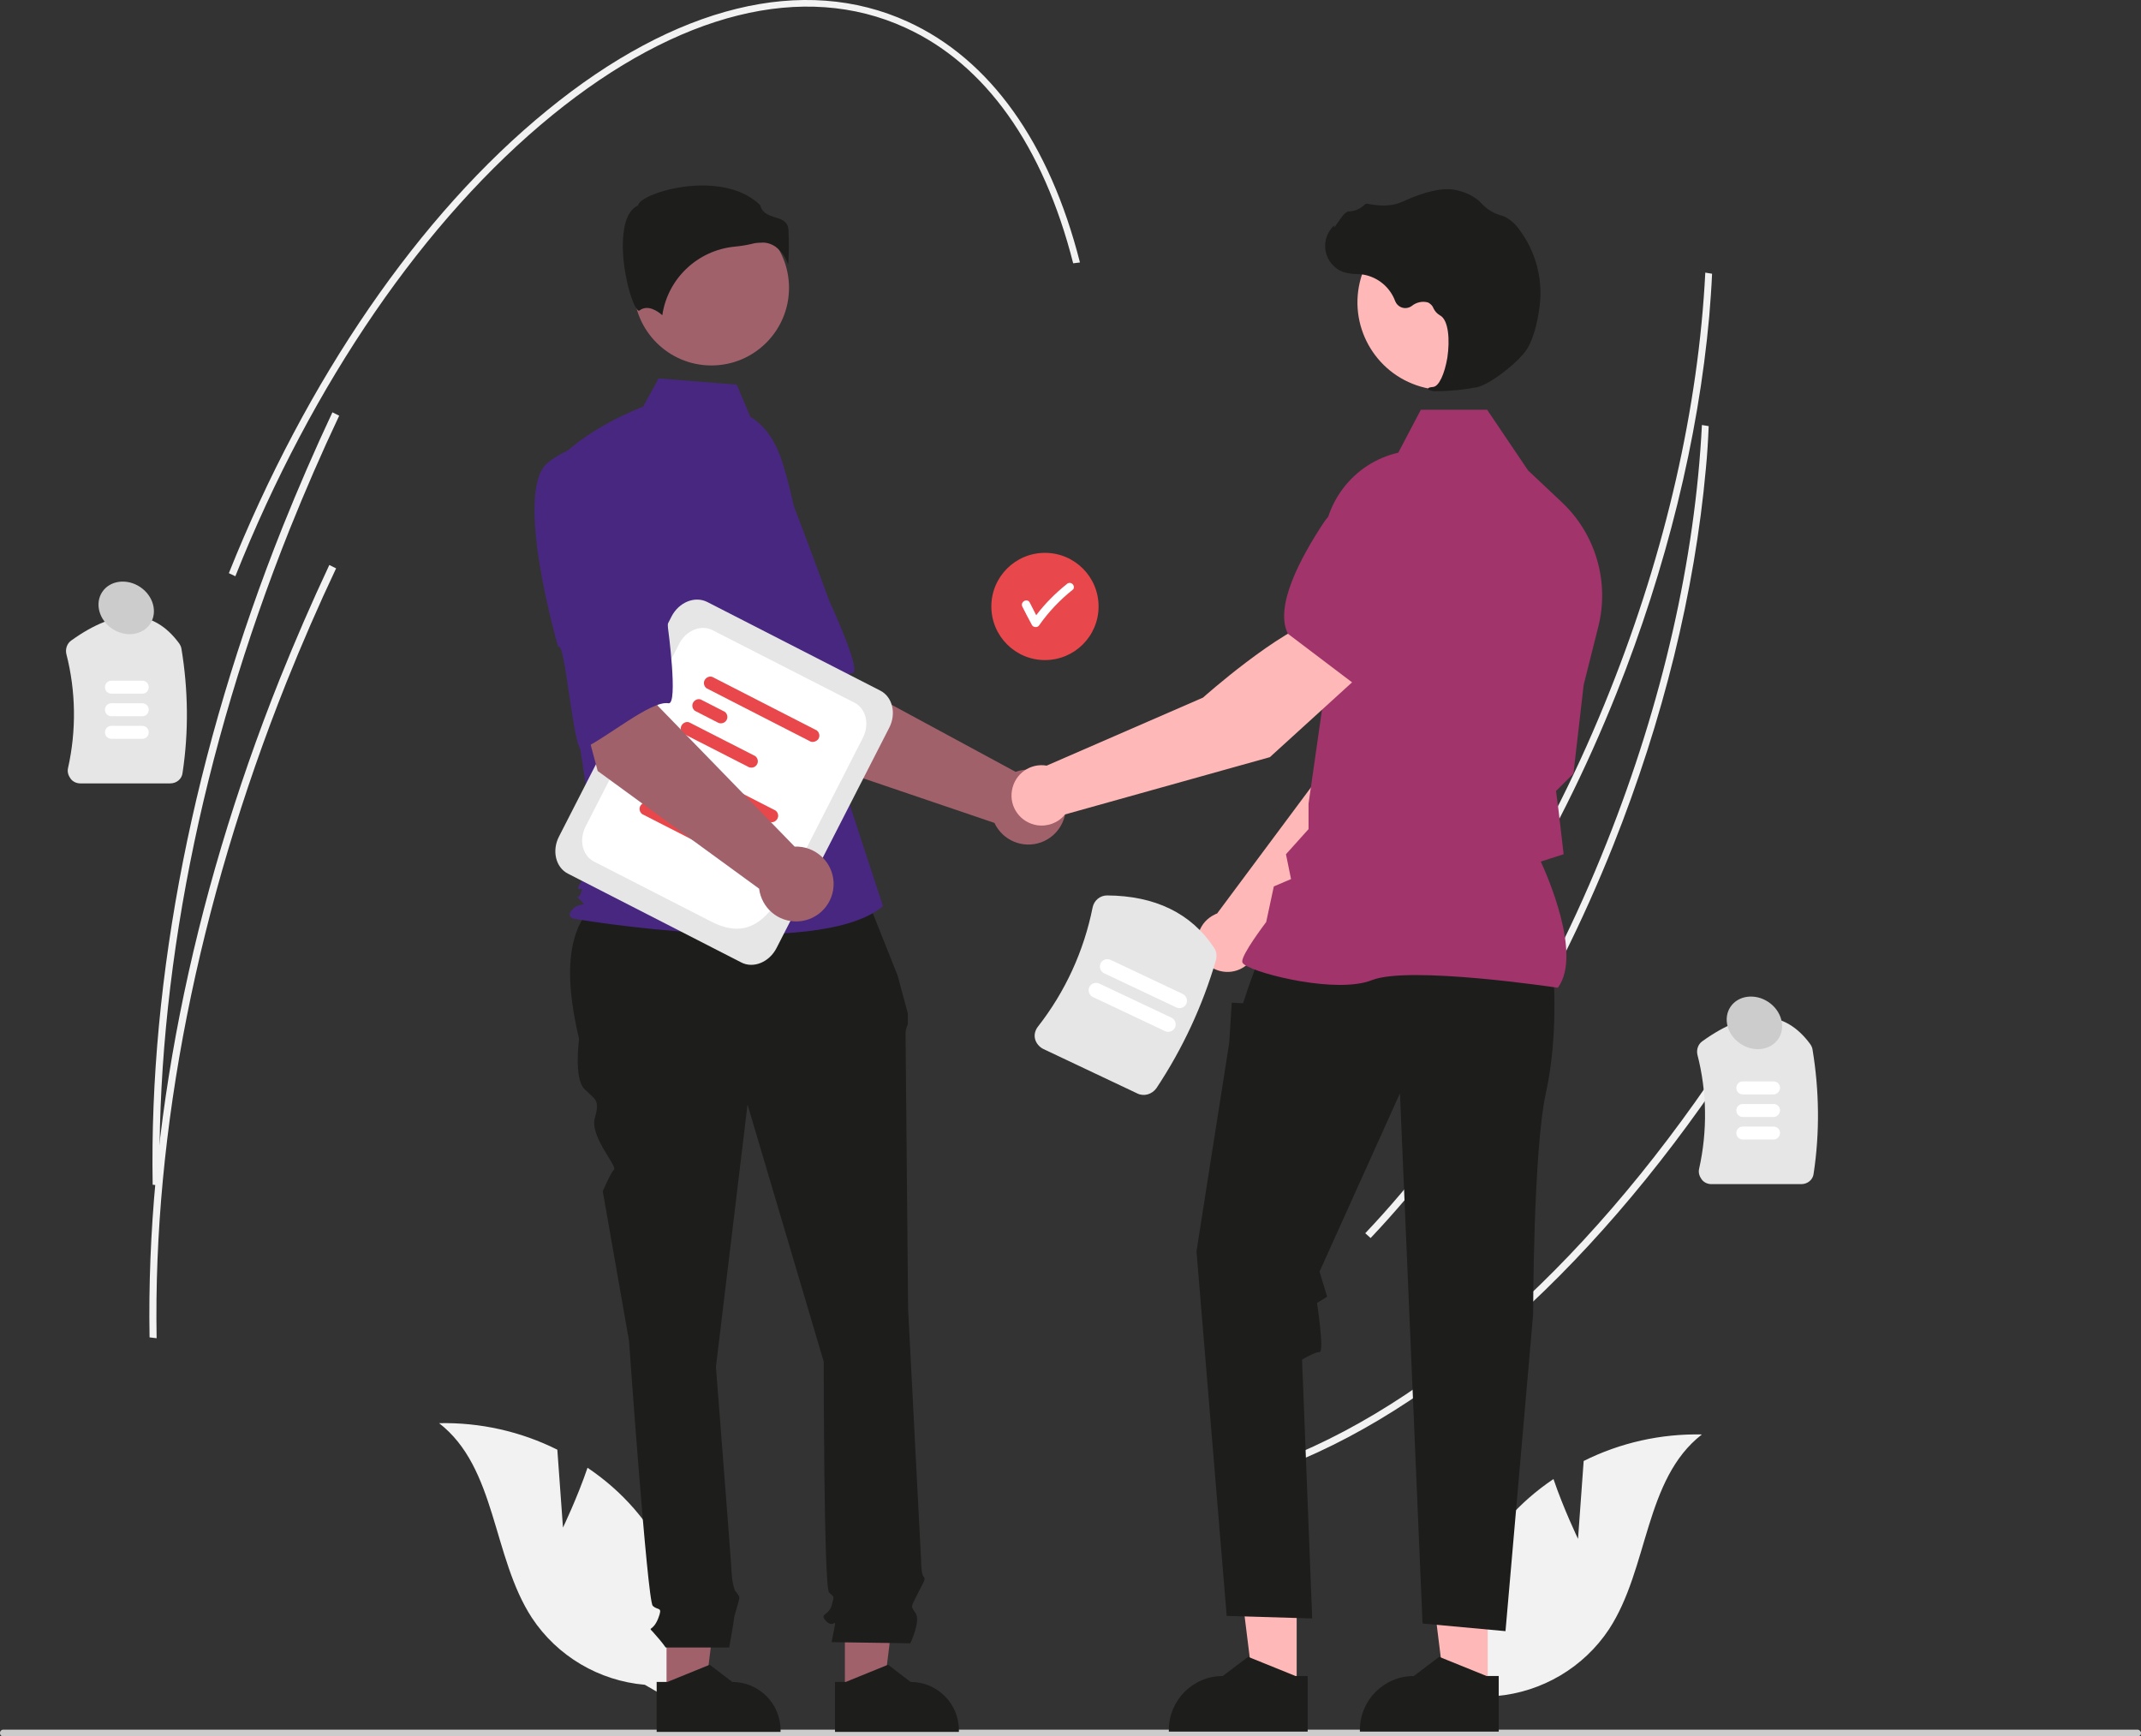 <svg xmlns="http://www.w3.org/2000/svg" xml:space="preserve" id="Ebene_1" x="0" y="0" version="1.1" viewBox="0 0 758.7 615.3"><rect x="0" y="0" width="758.7" height="615.3" fill="#333333" stroke="none"/><style>.st0{fill:#f2f2f2}.st1{fill:#e6e6e6}.st2{fill:#fff}.st3{fill:#ccc}.st4{fill:#e8474b}.st5{fill:#a0616a}.st6{fill:#482780}.st7{fill:#1d1d1c}.st8{fill:#ffb8b8}.st9{fill:#6c63ff}.st10{fill:#a1346a}</style><path d="M605.7 112.1c-3.9 43.4-15.2 89.2-32.8 133.4-21.8 54.6-51.5 102.8-86 139.2L485 383c34.3-36.2 64-84.1 85.6-138.5 19.6-49.2 31.3-100.3 33.7-147.9l2.4.4c-.2 4.9-.6 10-1 15.1zm15.7 252.2c-48.5 77.1-107.3 132.2-165.6 155.1l-1.2-2.2c57.9-22.8 116.4-77.6 164.6-154.4l2.2 1.5z" class="st0"/><path d="M604.5 166.1c-3.9 43.4-15.2 89.2-32.8 133.4-21.8 54.6-51.5 102.8-86 139.2l-1.9-1.7c34.3-36.2 64-84.1 85.6-138.5 19.6-49.2 31.3-100.3 33.7-147.9l2.4.4c-.2 5-.5 10-1 15.1z" class="st0"/><path d="M60.3 277.6H28.5c-1.4 0-2.7-.6-3.5-1.7s-1.2-2.4-.9-3.7c3-13.4 2.8-27.3-.6-40.5-.4-1.8.3-3.7 1.7-4.7 16.4-11.8 29.2-11.4 38.3 1 .4.6.7 1.2.8 1.9 2.4 14.5 2.6 29.4.4 43.9-.2 2.2-2.1 3.8-4.4 3.8z" class="st1"/><path d="M50.5 245.8h-11c-1.3 0-2.3-1-2.3-2.3s1-2.3 2.3-2.3h10.9c1.3 0 2.3 1 2.3 2.3s-1 2.3-2.2 2.3zm0 8h-11c-1.3 0-2.3-1-2.3-2.3s1-2.3 2.3-2.3h10.9c1.3 0 2.3 1 2.3 2.3s-1 2.3-2.2 2.3zm0 8h-11c-1.3 0-2.3-1-2.3-2.3s1-2.3 2.3-2.3h10.9c1.3 0 2.3 1 2.3 2.3s-1 2.3-2.2 2.3z" class="st2"/><path d="M638.3 419.6h-31.8c-1.4 0-2.7-.6-3.5-1.7s-1.2-2.4-.9-3.7c3-13.4 2.8-27.3-.6-40.5-.4-1.8.3-3.7 1.7-4.7 16.4-11.8 29.2-11.4 38.3 1 .4.6.7 1.2.8 1.9 2.4 14.5 2.6 29.4.4 43.9-.2 2.2-2.1 3.8-4.4 3.8z" class="st1"/><path d="M628.5 387.8h-10.9c-1.3 0-2.3-1-2.3-2.3s1-2.3 2.3-2.3h10.9c1.3 0 2.3 1 2.3 2.3-.1 1.3-1.1 2.3-2.3 2.3zm0 8h-10.9c-1.3 0-2.3-1-2.3-2.3s1-2.3 2.3-2.3h10.9c1.3 0 2.3 1 2.3 2.3-.1 1.3-1.1 2.3-2.3 2.3zm0 8h-10.9c-1.3 0-2.3-1-2.3-2.3s1-2.3 2.3-2.3h10.9c1.3 0 2.3 1 2.3 2.3-.1 1.3-1.1 2.3-2.3 2.3z" class="st2"/><path d="M758.7 614.1c0 .7-.5 1.2-1.2 1.2H1.2c-.7 0-1.2-.5-1.2-1.2s.5-1.2 1.2-1.2h756.3c.6 0 1.2.6 1.2 1.2z" class="st3"/><path d="m199.5 541.3-2-27.6c-13-6.5-27.4-9.7-41.9-9.4 20.4 15.8 18.8 47.4 32.9 69 9 13.6 23.8 22.3 40 23.7l17 9.8c3.9-26-3.7-52.5-20.9-72.3-4.8-5.5-10.3-10.3-16.4-14.4-3.6 10.6-8.7 21.2-8.7 21.2zm359.7 4 2-27.6c13-6.5 27.4-9.7 41.9-9.4-20.4 15.8-18.8 47.4-32.9 69-9 13.6-23.8 22.3-40 23.7l-17 9.8c-3.9-26 3.7-52.5 20.9-72.3 4.8-5.5 10.3-10.3 16.4-14.4 3.6 10.6 8.7 21.2 8.7 21.2z" class="st0"/><circle cx="370.3" cy="214.9" r="19" class="st4"/><path d="M380.1 207c-.6-.6-1.5-.6-2.1 0-4 3.2-7.7 6.9-10.8 11-.8-1.5-1.5-3-2.3-4.5-.9-1.7-3.5-.2-2.6 1.5 1.1 2.2 2.2 4.3 3.4 6.5.4.7 1.4.9 2.1.5.2-.1.4-.3.5-.5 3.3-4.7 7.3-8.9 11.8-12.5.6-.4.6-1.4 0-2z" class="st2"/><path d="m285.3 268.8-28.7-45 33.2-17.8 8.7 34.3 61.4 33.2c6.9-2.5 14.5 1.1 17 8s-1.1 14.5-8 17c-6.5 2.3-13.6-.7-16.5-6.9l-67.1-22.8z" class="st5"/><path d="M235.7 169.9c-9 13.2 23 61.3 23 61.3 1.6-3.4 16.5 34.4 19 32.1 7.1-6.3 18.2-24 24.4-24.8 3.5-.4-8.2-25.5-8.2-25.5s-5.4-14.8-12.6-33.7c-4-10.9-13.3-19.1-24.6-21.5-.1 0-12-1.2-21 12.1z" class="st6"/><path d="M236.2 600.5h13.6l6.5-52.5h-20.1z" class="st5"/><path d="M232.7 596h3.8l15-6.1 8 6.1c9.4 0 17.1 7.6 17.1 17.1v.6h-43.9V596z" class="st7"/><path d="M299.4 600.5H313l6.5-52.5h-20.1z" class="st5"/><path d="M295.9 596h3.8l15-6.1 8 6.1c9.4 0 17.1 7.6 17.1 17.1v.6h-43.9V596zm9.4-282.4-88.5 2.2c-16.8 9.1-17.1 28.9-11.6 52.4 0 0-1.9 13.9 1.9 17.7s5.6 3.7 3.7 10.2 8 17.1 6.8 18.3-4 7.7-4 7.7l9.3 53s6.5 92 8.4 93.9 3.7 0 1.9 4.6c-1.9 4.6-3.7 2.8-1.9 4.6 1.6 1.8 3.2 3.6 4.6 5.6h22.5s1.7-9.3 1.7-10.2 1.9-6.5 1.9-7.4-1.6-2.6-1.6-2.6c-.6-1.9-1-3.8-1.1-5.8 0-1.9-5.6-73.4-5.6-73.4l11.2-93 27 91.1s0 80 1.9 81.8c1.9 1.9 1.9.9.9 4.6s-4.6 2.8-1.9 5.6c2.8 2.8 3.7-1.9 2.8 2.8l-.9 4.6 27.9.4s3.7-7.8 1.9-10.6c-1.9-2.8-1.7-2 .5-6.6 2.3-4.6 3.2-5.5 2.3-6.4-.9-.9-.9-5.9-.9-5.9l-4.6-89s-.9-93.9-.9-96.7c-.1-1.4.2-2.9.8-4.2v-3.8l-3.6-13.4-12.8-32.1z" class="st7"/><circle cx="252.1" cy="102" r="27.5" class="st5"/><path d="M265.9 147.7c5.9 3.5 9.5 10 11.5 16.6 3.8 12.2 6 24.8 6.8 37.5l2.1 38.1 26.6 81.2c-23.1 19.5-109.8 4.4-109.8 4.4s-2.7-.9 0-3.5 5.3-.3 2.6-3-.8.3.1-2.4 0-.9-.9-1.8 6.9-8.9 6.9-8.9l-7.1-46.6-8.9-94c10.6-13.3 32.1-21.2 32.1-21.2l5.5-10 27.7 2.2 4.8 11.4z" class="st6"/><path d="M274.8 87.4c2.1 1.6 3.7 3.8 4.5 6.4.3-4.2.3-8.3.1-12.5-.3-2.9-2.4-3.6-4.8-4.3-2.1-.7-4.6-1.5-5.2-4.3-8.6-8.4-23.7-8-34-5.1-5.7 1.6-8.9 3.7-9.2 4.9l-.1.3-.2.1c-4.4 2.2-5.2 9.1-5.2 14.5.1 10.2 3.6 21.7 5.6 22.7h.2c3-2.4 6.6.2 8.2 1.6 1.9-13 12.5-23 25.6-24.3 2.1-.2 4.1-.5 6.2-1 1-.3 2.1-.4 3.2-.4 1.8-.2 3.6.4 5.1 1.4z" class="st7"/><path d="m445.5 335.5 52.9-53.7 13.9-43-22.4-9.1c-11.1 11.2-22.5 45.5-22.5 45.5l-36.1 48.5c-.3.1-.6.2-.9.4-5.3 2.5-7.6 8.9-5.1 14.2 2.5 5.3 8.9 7.6 14.2 5.1 3.2-1.5 5.4-4.5 6-7.9z" class="st8"/><path d="m483.8 234.6 28.4 8.2h.1c10.4-2 18.7-19.4 23.8-33.5 3.5-9.7-1.2-20.4-10.6-24.6-6.9-2.9-14.8-1.7-20.5 3.1L490.8 200l-7 34.6z" class="st9"/><path d="M459.5 598.9h-15.2l-7.3-58.8h22.5z" class="st8"/><path d="M463.4 593.9h-4.3l-16.8-6.8-9 6.8c-10.6 0-19.1 8.6-19.1 19.1v.6h49.2v-19.7z" class="st7"/><path d="M527.2 598.9H512l-7.3-58.8h22.5z" class="st8"/><path d="M531.1 593.9h-4.3l-16.8-6.8-9 6.8c-10.6 0-19.1 8.6-19.1 19.1v.6h49.2v-19.7zm19.4-248.4s1.8 21.4-2.7 41.9-4.5 78.2-4.5 78.2L533.5 578l-29.4-2.7-8-187.9-28.5 63.2 2.7 8.9-3.6 2.2s2.7 17.4.9 17.4-6.2 2.7-6.2 2.7l3.6 91.7-30.3-.9L424 443.4l11.6-73.9.9-14.2 4 .2 2-6 3.7-10.2 104.3 6.2z" class="st7"/><path d="m552 350 .2-.2c8.5-11.9-4.3-40.4-6.2-44.5l8.1-2.6-1.8-15.5-.9-6.9 6.2-6.2v-.2l3.6-31.2 5.2-20.7c4-15.9-1-32.8-12.9-44l-12-11.3-14.5-21.5h-23.5l-8 15.2c-16.1 3.7-27.2 18.4-26.5 34.9l1.8 39.9-7.1 49.6v9l-8 8.9 1.8 8.8-6.1 2.6-2.7 12.6c-1.1 1.5-8.5 11.3-8.5 14 0 .4.3.8.9 1.2 5 3.4 32.8 10.3 45.1 5.4 13.1-5.2 65.1 2.6 65.7 2.7h.1z" class="st10"/><circle cx="512.1" cy="107.1" r="31.1" class="st8" transform="rotate(-76.714 512.14 107.093)"/><path d="M509.2 138.6c4.8 0 9.6-.5 14.3-1.4 4.7-1.1 15-9.1 17.8-13.8 2.1-3.5 3.4-8.9 4-12.9 1.9-10.5-.8-21.4-7.4-29.8-1.3-1.7-3-3.1-4.9-4-.2-.1-.4-.1-.5-.2-2.9-.7-5.4-2.2-7.4-4.3l-1.2-1.2c-2.2-1.8-4.9-3-7.7-3.6-4.5-1.1-11 .3-19.3 4.1-4.1 1.9-8.7 1.4-12.3.7-.4-.1-.8.1-1.1.4-1.5 1.4-3.4 2.3-5.5 2.3-1.3.1-2.5 1.9-4.1 4.2-.3.5-.8 1.1-1.1 1.5l-.1-.7-.7.8c-3.6 4.1-3.1 10.4 1 13.9 1.1 1 2.4 1.7 3.8 2 1.3.3 2.6.5 3.9.5.8.1 1.6.1 2.4.2 5.2.9 9.5 4.5 11.3 9.4.8 2 3 3 5 2.2.3-.1.6-.3.9-.5 1.6-1.3 3.8-1.8 5.8-1.2.9.5 1.6 1.2 1.9 2.1.5 1 1.2 1.8 2.2 2.4 3.2 1.6 3.6 8.9 2.7 15-1 5.9-3 10.2-5 10.4-1.6.2-1.7.3-1.8.6l-.1.2.2.2c1.1.5 2.1.6 3 .5z" class="st7"/><path d="m483.4 237.9-14.9-19c-15.2 4.2-42.2 28.3-42.2 28.3l-55.4 24.1c-5.8-1-11.3 2.9-12.3 8.8-1 5.8 2.9 11.3 8.8 12.3 3.8.6 7.6-.8 10-3.8l72.6-20.3 33.4-30.4z" class="st8"/><path d="m479.8 242.3 23.6-26.3 1.3-18.6c.5-7.5-3.3-14.5-9.7-18.3-9-5.1-20.3-2.4-26 6.2-8.3 12.6-17.3 29.5-12.7 39.1v.1l23.5 17.8z" class="st10"/><path d="m262.6 341-61.3-31.4c-4.4-2.2-5.8-8.2-3.2-13.2l39.9-78c2.6-5 8.2-7.3 12.6-5.1l61.3 31.4c4.4 2.2 5.8 8.2 3.2 13.2l-39.9 78c-2.6 5.1-8.3 7.4-12.6 5.1z" class="st1"/><path d="m252.1 326.6-41.6-21.3c-4.1-2.1-5.4-7.6-3-12.4l33.2-64.8c2.4-4.7 7.7-6.9 11.8-4.8l50.3 25.7c4.1 2.1 5.4 7.6 3 12.4l-18 35.2c-10.9 21.1-17.5 39.3-35.7 30z" class="st2"/><path d="m272.7 291.2-36.9-18.9c-1-.7-1.3-2.2-.5-3.2.6-.8 1.7-1.2 2.6-.8l36.9 18.9c1 .7 1.3 2.2.5 3.2-.6.8-1.6 1.2-2.6.8z" class="st4"/><path d="m240.1 284.7-8.4-4.3c-1-.7-1.3-2.2-.5-3.2.6-.8 1.7-1.2 2.6-.8l8.4 4.3c1 .7 1.3 2.2.5 3.2-.5.8-1.6 1.1-2.6.8z" class="st9"/><path d="m250.9 300.4-23.3-11.9c-1-.7-1.3-2.2-.5-3.2.6-.8 1.7-1.2 2.6-.8l23.3 11.9c1 .7 1.3 2.2.5 3.2-.5.7-1.6 1.1-2.6.8zm36.4-37.6-36.9-18.9c-1-.7-1.3-2.2-.5-3.2.6-.8 1.7-1.2 2.6-.8l36.9 18.9c1 .7 1.3 2.2.5 3.2-.6.7-1.7 1.1-2.6.8zm-32.6-6.6-8.4-4.3c-1-.7-1.3-2.2-.5-3.2.6-.8 1.7-1.2 2.6-.8l8.4 4.3c1 .7 1.3 2.2.5 3.2-.6.8-1.6 1.1-2.6.8zm10.8 15.7L242.2 260c-1-.7-1.3-2.2-.5-3.2.6-.8 1.7-1.2 2.6-.8l23.3 11.9c1 .7 1.3 2.2.5 3.2-.6.8-1.6 1.1-2.6.8z" class="st4"/><path d="M211.8 273.2 198 221.6l37-7-2 35.4 48.6 50c7.3-.3 13.5 5.4 13.8 12.7.3 7.3-5.4 13.5-12.7 13.8-6.9.3-12.8-4.7-13.7-11.6l-57.2-41.7z" class="st5"/><path d="M194.2 163.9c-12.6 9.9 3.6 65.3 3.6 65.3 2.5-2.7 5.4 37.7 8.4 36.3 8.7-3.9 24.5-17.4 30.7-16.3 3.5.6-.2-26.8-.2-26.8s-.7-15.7-1.9-35.9c-.5-11.6-6.9-22.2-17-27.9-.1.1-11-4.6-23.6 5.3z" class="st6"/><path d="m403.1 387.5-33.4-15.8c-1.4-.7-2.5-2-2.9-3.5s0-3.1 1-4.4c9.7-12.4 16.3-26.8 19.4-42.3.5-2.4 2.6-4.2 5.1-4.2 17 .1 29.8 6.3 37.9 18.5.9 1.3 1.1 2.9.7 4.4-4.7 16.1-11.8 31.4-21.1 45.4-1.6 2.2-4.4 3-6.7 1.9z" class="st1"/><path d="m412.9 365.4-25.6-12.1c-1.3-.6-1.9-2.2-1.3-3.5s2.2-1.9 3.5-1.3l25.6 12.1c1.3.6 1.9 2.2 1.3 3.5s-2.2 1.9-3.5 1.3zm4-8.4-25.6-12.1c-1.3-.6-1.9-2.2-1.3-3.5s2.2-1.9 3.5-1.3l25.6 12.1c1.3.6 1.9 2.2 1.3 3.5s-2.2 1.9-3.5 1.3z" class="st2"/><path d="m382.7 93-2.4.3c-10.6-41.7-31.2-70.6-59.5-83.5-36-16.5-80.4-5.4-125.2 31.1-45 36.7-84.9 94.7-112.2 163.3l-2.3-1.1c27.5-68.8 67.5-127.1 112.8-164C239.4 1.9 284.8-9.2 321.7 7.7c29.1 13.3 50.2 42.8 61 85.3z" class="st0"/><path d="M120.2 147.3c-6.2 13.1-12.1 26.7-17.6 40.4-31.4 78.7-47.3 159-46 232.4l-2.5-.3c-1.3-73.6 14.6-154.3 46.1-233.2 5.5-13.7 11.4-27.3 17.6-40.5l2.4 1.2z" class="st0"/><path d="M119.1 201.4c-6.2 13.1-12.1 26.7-17.6 40.4-31.4 78.7-47.3 159-46 232.4l-2.5-.3c-1.3-73.6 14.6-154.3 46.1-233.2 5.5-13.7 11.4-27.3 17.6-40.5l2.4 1.2z" class="st0"/><ellipse cx="44.7" cy="215.4" class="st3" rx="8.9" ry="10.2" transform="rotate(-56.365 44.718 215.379)"/><ellipse cx="621.7" cy="362.5" class="st3" rx="8.9" ry="10.2" transform="rotate(-56.365 621.656 362.473)"/></svg>